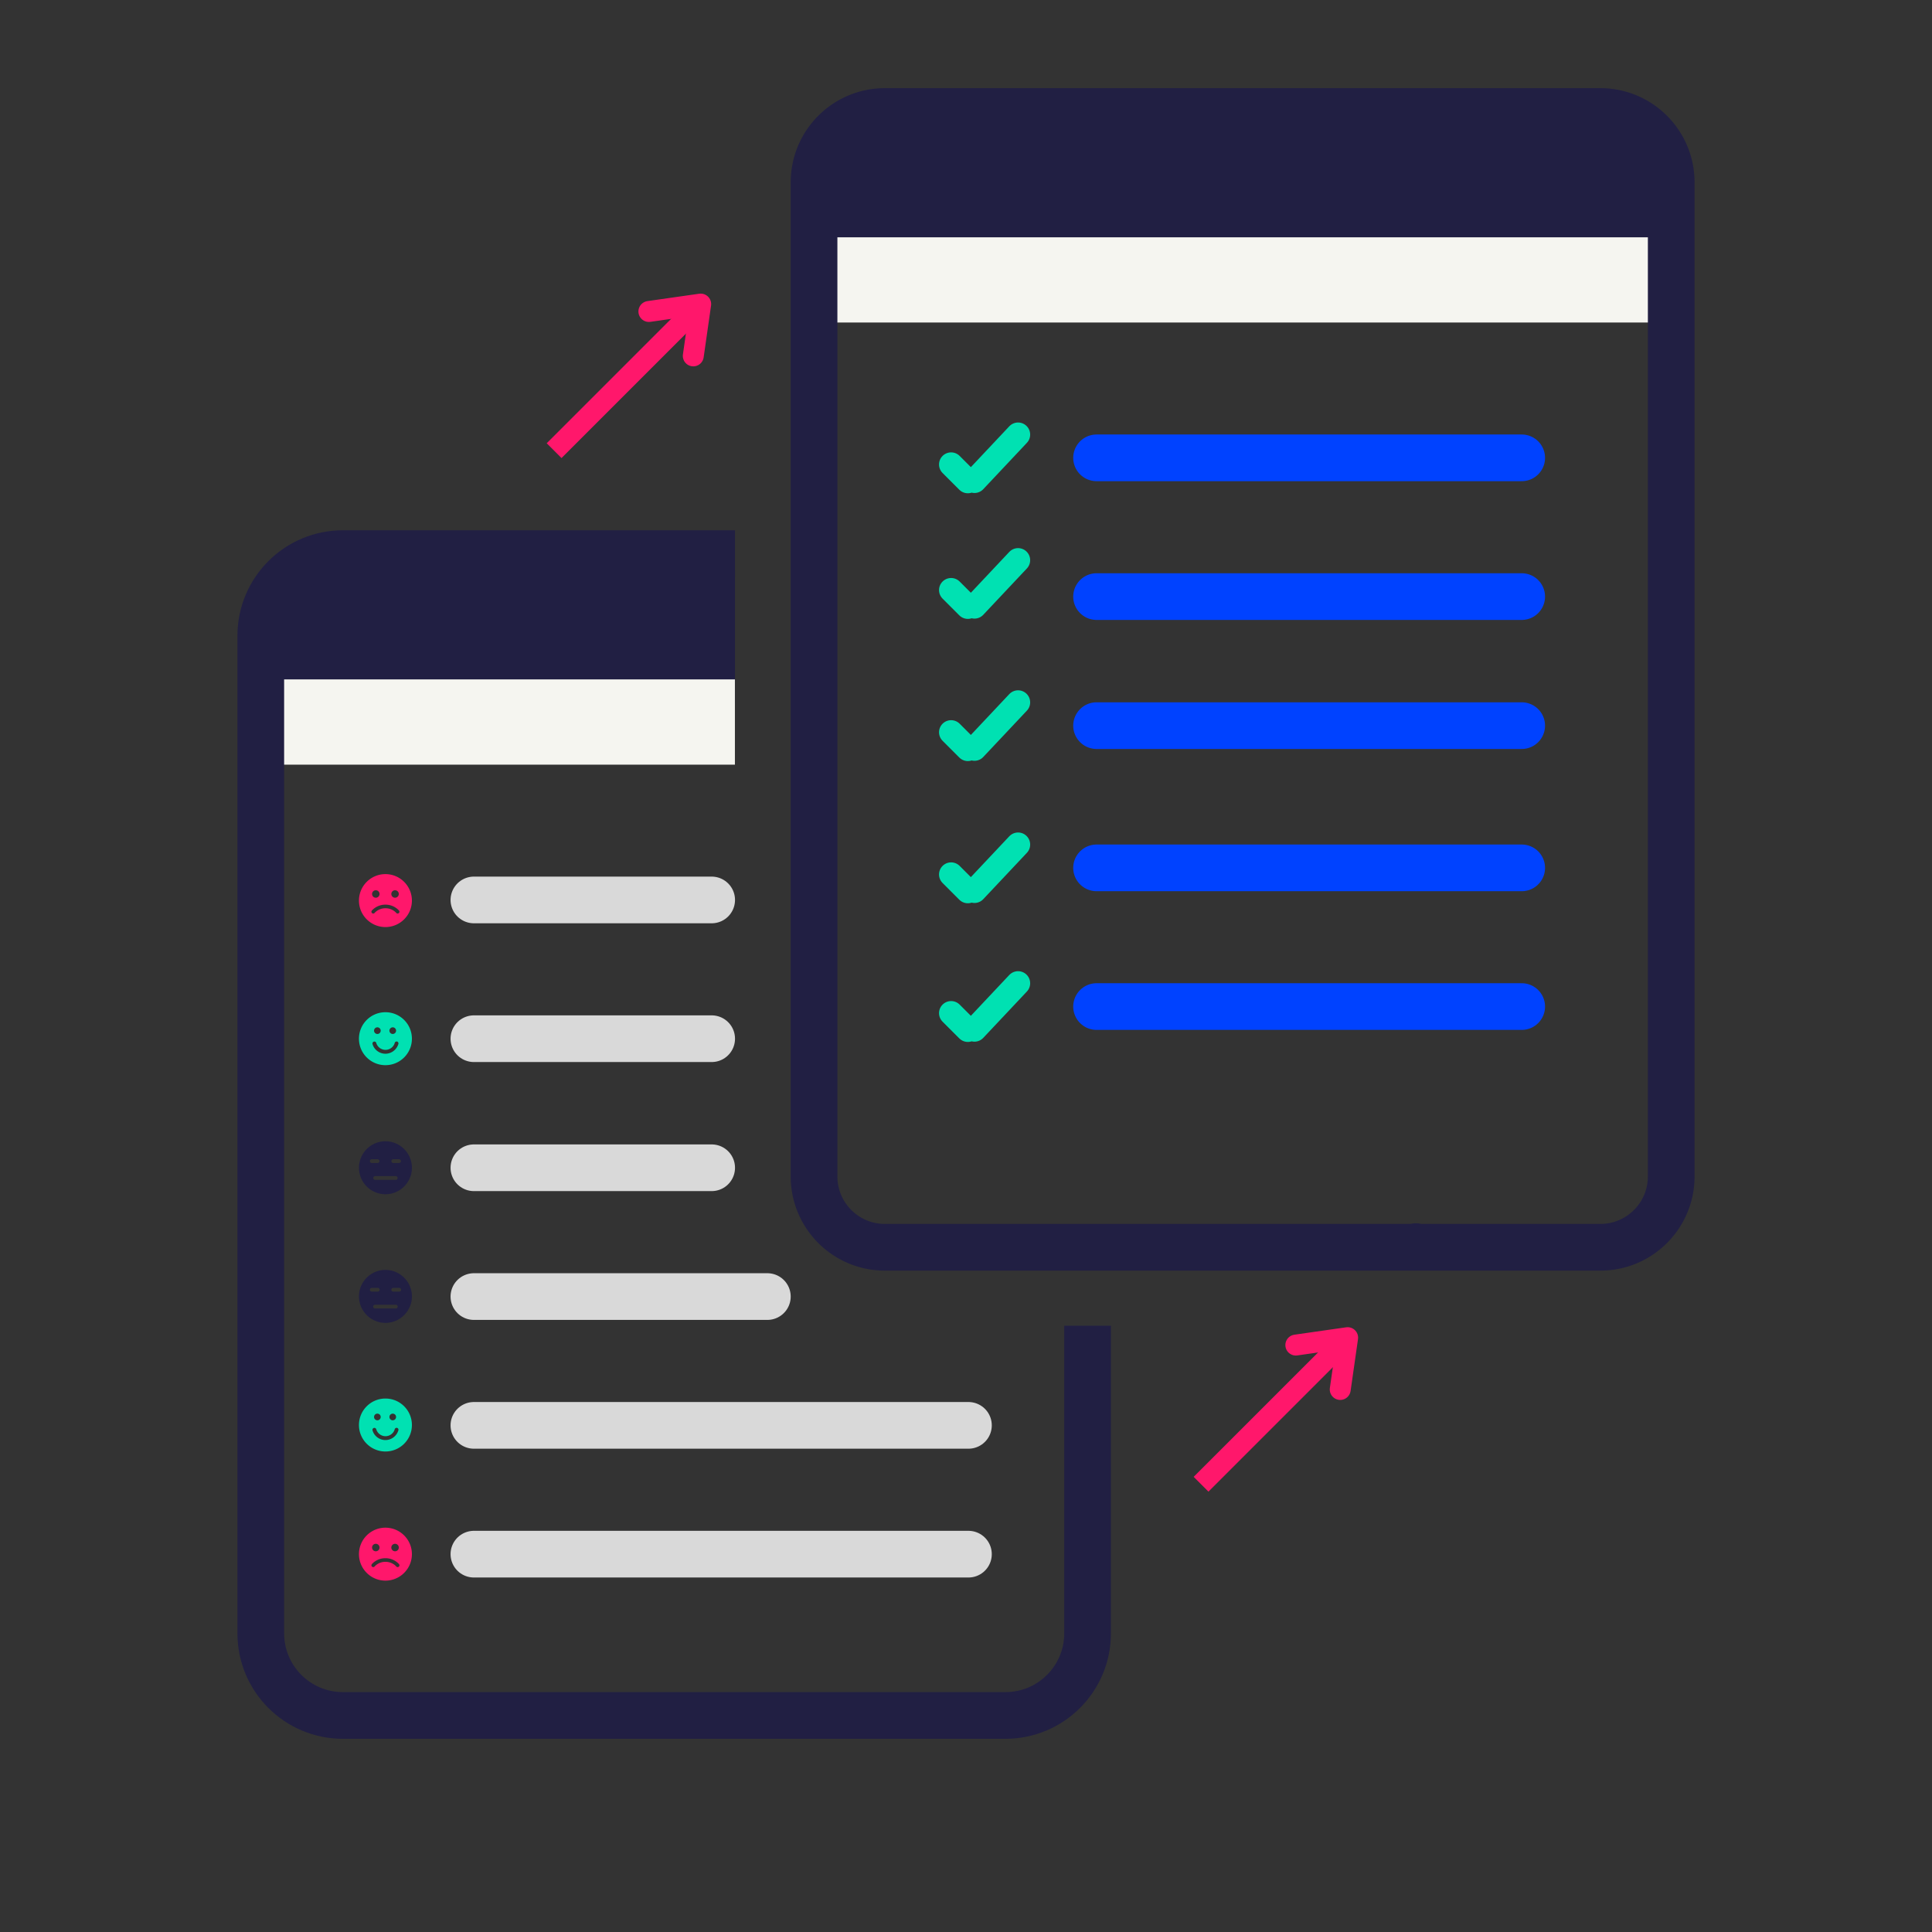 <svg xmlns="http://www.w3.org/2000/svg" width="1200" height="1200" viewBox="0 0 900 900"><rect x="0" y="0" width="900" height="900" fill="#333333" stroke="none"/><defs><clipPath id="a"><path d="M384.133 59.605h387.992v62.196H384.133Zm0 0"/></clipPath><clipPath id="c"><path d="M.133.605h387.992v62.196H.133Zm0 0"/></clipPath><clipPath id="b"><path d="M0 0h389v63H0z"/></clipPath><clipPath id="d"><path d="M384.133 110.535h387.992v39.711H384.133Zm0 0"/></clipPath><clipPath id="f"><path d="M.133.535h387.992v39.711H.133Zm0 0"/></clipPath><clipPath id="e"><path d="M0 0h389v41H0z"/></clipPath><clipPath id="g"><path d="M126.402 265.559h215.996v62.195H126.402Zm0 0"/></clipPath><clipPath id="i"><path d="M.402.559h215.996v62.195H.402Zm0 0"/></clipPath><clipPath id="h"><path d="M0 0h217v63H0z"/></clipPath><clipPath id="j"><path d="M126.402 316.488h215.996v39.715H126.402Zm0 0"/></clipPath><clipPath id="l"><path d="M.402.488h215.996v39.715H.402Zm0 0"/></clipPath><clipPath id="k"><path d="M0 0h217v41H0z"/></clipPath><clipPath id="m"><path d="M167.215 407.195h24.75v24.75h-24.75Zm0 0"/></clipPath><clipPath id="n"><path d="M167.215 471.531h24.75v24.75h-24.75Zm0 0"/></clipPath><clipPath id="o"><path d="M167.215 531.652h24.75v24.75h-24.75Zm0 0"/></clipPath><clipPath id="p"><path d="M167.215 591.574h24.75v24.75h-24.75Zm0 0"/></clipPath><clipPath id="q"><path d="M167.215 651.492h24.75v24.75h-24.75Zm0 0"/></clipPath><clipPath id="r"><path d="M167.215 711.652h24.75v24.75h-24.75Zm0 0"/></clipPath></defs><g clip-path="url(#a)"><g clip-path="url(#b)" transform="translate(384 59)"><g clip-path="url(#c)"><path fill="#211f43" d="M.133.605H388.12v62.196H.133Zm0 0"/></g></g></g><g clip-path="url(#d)"><g clip-path="url(#e)" transform="translate(384 110)"><g clip-path="url(#f)"><path fill="#f5f5f0" d="M.133.535H388.12v39.711H.133Zm0 0"/></g></g></g><path fill="none" stroke="#211f43" stroke-linecap="round" stroke-width="21.75" d="M645.453 581.027h100.063c18.226 0 33-14.773 33-33V84.945c0-18.226-14.774-33-33-33H412.215c-18.227 0-33 14.774-33 33v463.082c0 18.227 14.773 33 33 33h247.238a.15.15 0 0 0 .149-.148v-.149"/><path fill="none" stroke="#0042ff" stroke-linecap="round" stroke-width="21.75" d="M510.82 213.277h198.047M510.82 277.914h198.047M510.82 338.031h198.047"/><path fill="none" stroke="#00e1b2" stroke-linecap="round" stroke-width="11.25" d="m443.063 216.36 7.796 7.796M453.945 224.031l20.317-21.59M443.063 274.879l7.796 7.797M453.945 282.55l20.317-21.59M443.063 341.113l7.796 7.797M453.945 348.785l20.317-21.59"/><path fill="none" stroke="#0042ff" stroke-linecap="round" stroke-width="21.75" d="M510.82 404.285h198.047"/><path fill="none" stroke="#00e1b2" stroke-linecap="round" stroke-width="11.25" d="m443.063 407.348 7.796 7.797M453.945 415.016l20.317-21.586"/><path fill="none" stroke="#0042ff" stroke-linecap="round" stroke-width="21.75" d="M510.82 468.895h198.047"/><path fill="none" stroke="#00e1b2" stroke-linecap="round" stroke-width="11.25" d="m443.063 471.957 7.796 7.793M453.945 479.625l20.317-21.586"/><g clip-path="url(#g)"><g clip-path="url(#h)" transform="translate(126 265)"><g clip-path="url(#i)"><path fill="#211f43" d="M.402.559h215.98v62.195H.403Zm0 0"/></g></g></g><g clip-path="url(#j)"><g clip-path="url(#k)" transform="translate(126 316)"><g clip-path="url(#l)"><path fill="#f5f5f0" d="M.402.488h215.946v39.715H.402Zm0 0"/></g></g></g><path fill="none" stroke="#211f43" stroke-width="21.75" d="M342.398 257.898H159.734c-21.125 0-38.25 17.125-38.25 38.25v464.727c0 21.125 17.125 38.25 38.25 38.25h308.653c21.125 0 38.25-17.125 38.25-38.25V617.57"/><path fill="none" stroke="#d9d9d9" stroke-linecap="round" stroke-width="21.75" d="M220.762 419.23h110.761M220.762 483.867h110.761M220.762 543.988h110.761M220.762 603.988h136.703M220.762 663.988h230.375M220.762 723.988h230.375"/><g clip-path="url(#m)"><path fill="#ff176b" d="M179.547 407.195c-6.809 0-12.332 5.524-12.332 12.336s5.523 12.332 12.332 12.332c6.812 0 12.336-5.52 12.336-12.332s-5.524-12.336-12.336-12.336m4.488 7.516a1.74 1.74 0 1 1 0 3.48 1.74 1.74 0 1 1 0-3.48m-8.972 0a1.74 1.74 0 1 1 0 3.48 1.74 1.74 0 1 1 0-3.48m10.699 10.668a.84.84 0 0 1-.528.183.84.84 0 0 1-.656-.308c-.07-.086-1.812-2.16-5.031-2.16-3.25 0-5.008 2.136-5.027 2.156a.835.835 0 0 1-1.18.129.84.84 0 0 1-.13-1.184c.09-.113 2.29-2.78 6.337-2.78s6.246 2.667 6.34 2.78c.293.36.234.89-.125 1.184m0 0"/></g><g clip-path="url(#n)"><path fill="#00e1b2" d="M179.547 471.531c-6.817 0-12.332 5.516-12.332 12.332 0 6.82 5.515 12.336 12.332 12.336 6.82 0 12.336-5.515 12.336-12.336 0-6.816-5.516-12.332-12.336-12.332m3.41 7.035c.836 0 1.55.68 1.55 1.547 0 .84-.683 1.551-1.55 1.551-.836 0-1.55-.68-1.55-1.55 0-.868.714-1.548 1.55-1.548m-7.156 0c.836 0 1.547.68 1.547 1.547 0 .84-.68 1.551-1.547 1.551-.84 0-1.551-.68-1.551-1.55 0-.868.68-1.548 1.55-1.548m9.793 7.715c-.778 2.696-3.258 4.586-6.047 4.586-2.79 0-5.266-1.86-6.012-4.523a.92.92 0 0 1 .621-1.117c.496-.122.961.125 1.117.62a4.51 4.51 0 0 0 4.305 3.223c1.984 0 3.781-1.332 4.309-3.254.125-.464.62-.742 1.117-.617.434.121.71.617.59 1.082m0 0"/></g><g clip-path="url(#o)"><path fill="#211f43" fill-rule="evenodd" d="M179.55 531.652c-6.792 0-12.331 5.543-12.331 12.336s5.539 12.336 12.332 12.336c6.797 0 12.336-5.543 12.336-12.336s-5.54-12.336-12.336-12.336m-7.245 9.243c0-.485.39-.875.875-.875h2.757a.876.876 0 0 1 0 1.75h-2.757a.876.876 0 0 1-.875-.875m12.082 8.738h-9.668a.876.876 0 0 1 0-1.75h9.668a.876.876 0 0 1 0 1.75m1.539-7.863h-2.758a.876.876 0 0 1 0-1.75h2.758a.876.876 0 0 1 0 1.75m0 0"/></g><g clip-path="url(#p)"><path fill="#211f43" fill-rule="evenodd" d="M179.55 591.574c-6.792 0-12.331 5.543-12.331 12.336s5.539 12.336 12.332 12.336c6.797 0 12.336-5.543 12.336-12.336s-5.54-12.336-12.336-12.336m-7.245 9.242c0-.484.39-.875.875-.875h2.757a.874.874 0 1 1 0 1.746h-2.757a.873.873 0 0 1-.875-.87m12.082 8.739h-9.668a.874.874 0 0 1-.875-.875c0-.485.39-.875.875-.875h9.668c.484 0 .875.39.875.875 0 .484-.39.875-.875.875m1.539-7.867h-2.758a.873.873 0 1 1 0-1.747h2.758a.874.874 0 1 1 0 1.746m0 0"/></g><g clip-path="url(#q)"><path fill="#00e1b2" d="M179.547 651.492c-6.817 0-12.332 5.52-12.332 12.336s5.515 12.332 12.332 12.332c6.82 0 12.336-5.515 12.336-12.332 0-6.816-5.516-12.336-12.336-12.336m3.41 7.035c.836 0 1.55.684 1.55 1.551 0 .836-.683 1.55-1.55 1.55-.836 0-1.55-.683-1.55-1.55s.714-1.55 1.55-1.55m-7.156 0c.836 0 1.547.684 1.547 1.551 0 .836-.68 1.55-1.547 1.55-.84 0-1.551-.683-1.551-1.55s.68-1.55 1.55-1.55m9.793 7.72c-.778 2.694-3.258 4.585-6.047 4.585-2.79 0-5.266-1.86-6.012-4.523a.92.92 0 0 1 .621-1.118c.496-.125.961.125 1.117.621a4.51 4.51 0 0 0 4.305 3.223c1.984 0 3.781-1.332 4.309-3.254.125-.465.62-.746 1.117-.62.434.124.71.62.59 1.085m0 0"/></g><g clip-path="url(#r)"><path fill="#ff176b" d="M179.547 711.652c-6.809 0-12.332 5.52-12.332 12.332s5.523 12.336 12.332 12.336c6.812 0 12.336-5.523 12.336-12.336 0-6.812-5.524-12.332-12.336-12.332m4.488 7.512a1.74 1.74 0 1 1 0 3.48 1.74 1.74 0 1 1 0-3.48m-8.972 0a1.74 1.74 0 1 1 0 3.48 1.74 1.74 0 1 1 0-3.48m10.699 10.668a.85.85 0 0 1-.528.188.83.83 0 0 1-.656-.313c-.07-.086-1.812-2.156-5.031-2.156-3.25 0-5.008 2.133-5.027 2.156a.84.84 0 0 1-1.18.125.835.835 0 0 1-.13-1.18c.09-.117 2.29-2.785 6.337-2.785s6.246 2.668 6.34 2.781a.843.843 0 0 1-.125 1.184m0 0"/></g><path fill="none" stroke="#ff176b" stroke-width="9.75" d="m559.496 691.418 68.285-68.281"/><path fill="none" stroke="#ff176b" stroke-linecap="round" stroke-linejoin="round" stroke-width="9.75" d="m603.648 626.586 24.133-3.45-3.449 24.13"/><path fill="none" stroke="#ff176b" stroke-width="9.75" d="m258.129 209.934 68.281-68.282"/><path fill="none" stroke="#ff176b" stroke-linecap="round" stroke-linejoin="round" stroke-width="9.75" d="m302.277 145.098 24.133-3.446-3.45 24.13"/></svg>